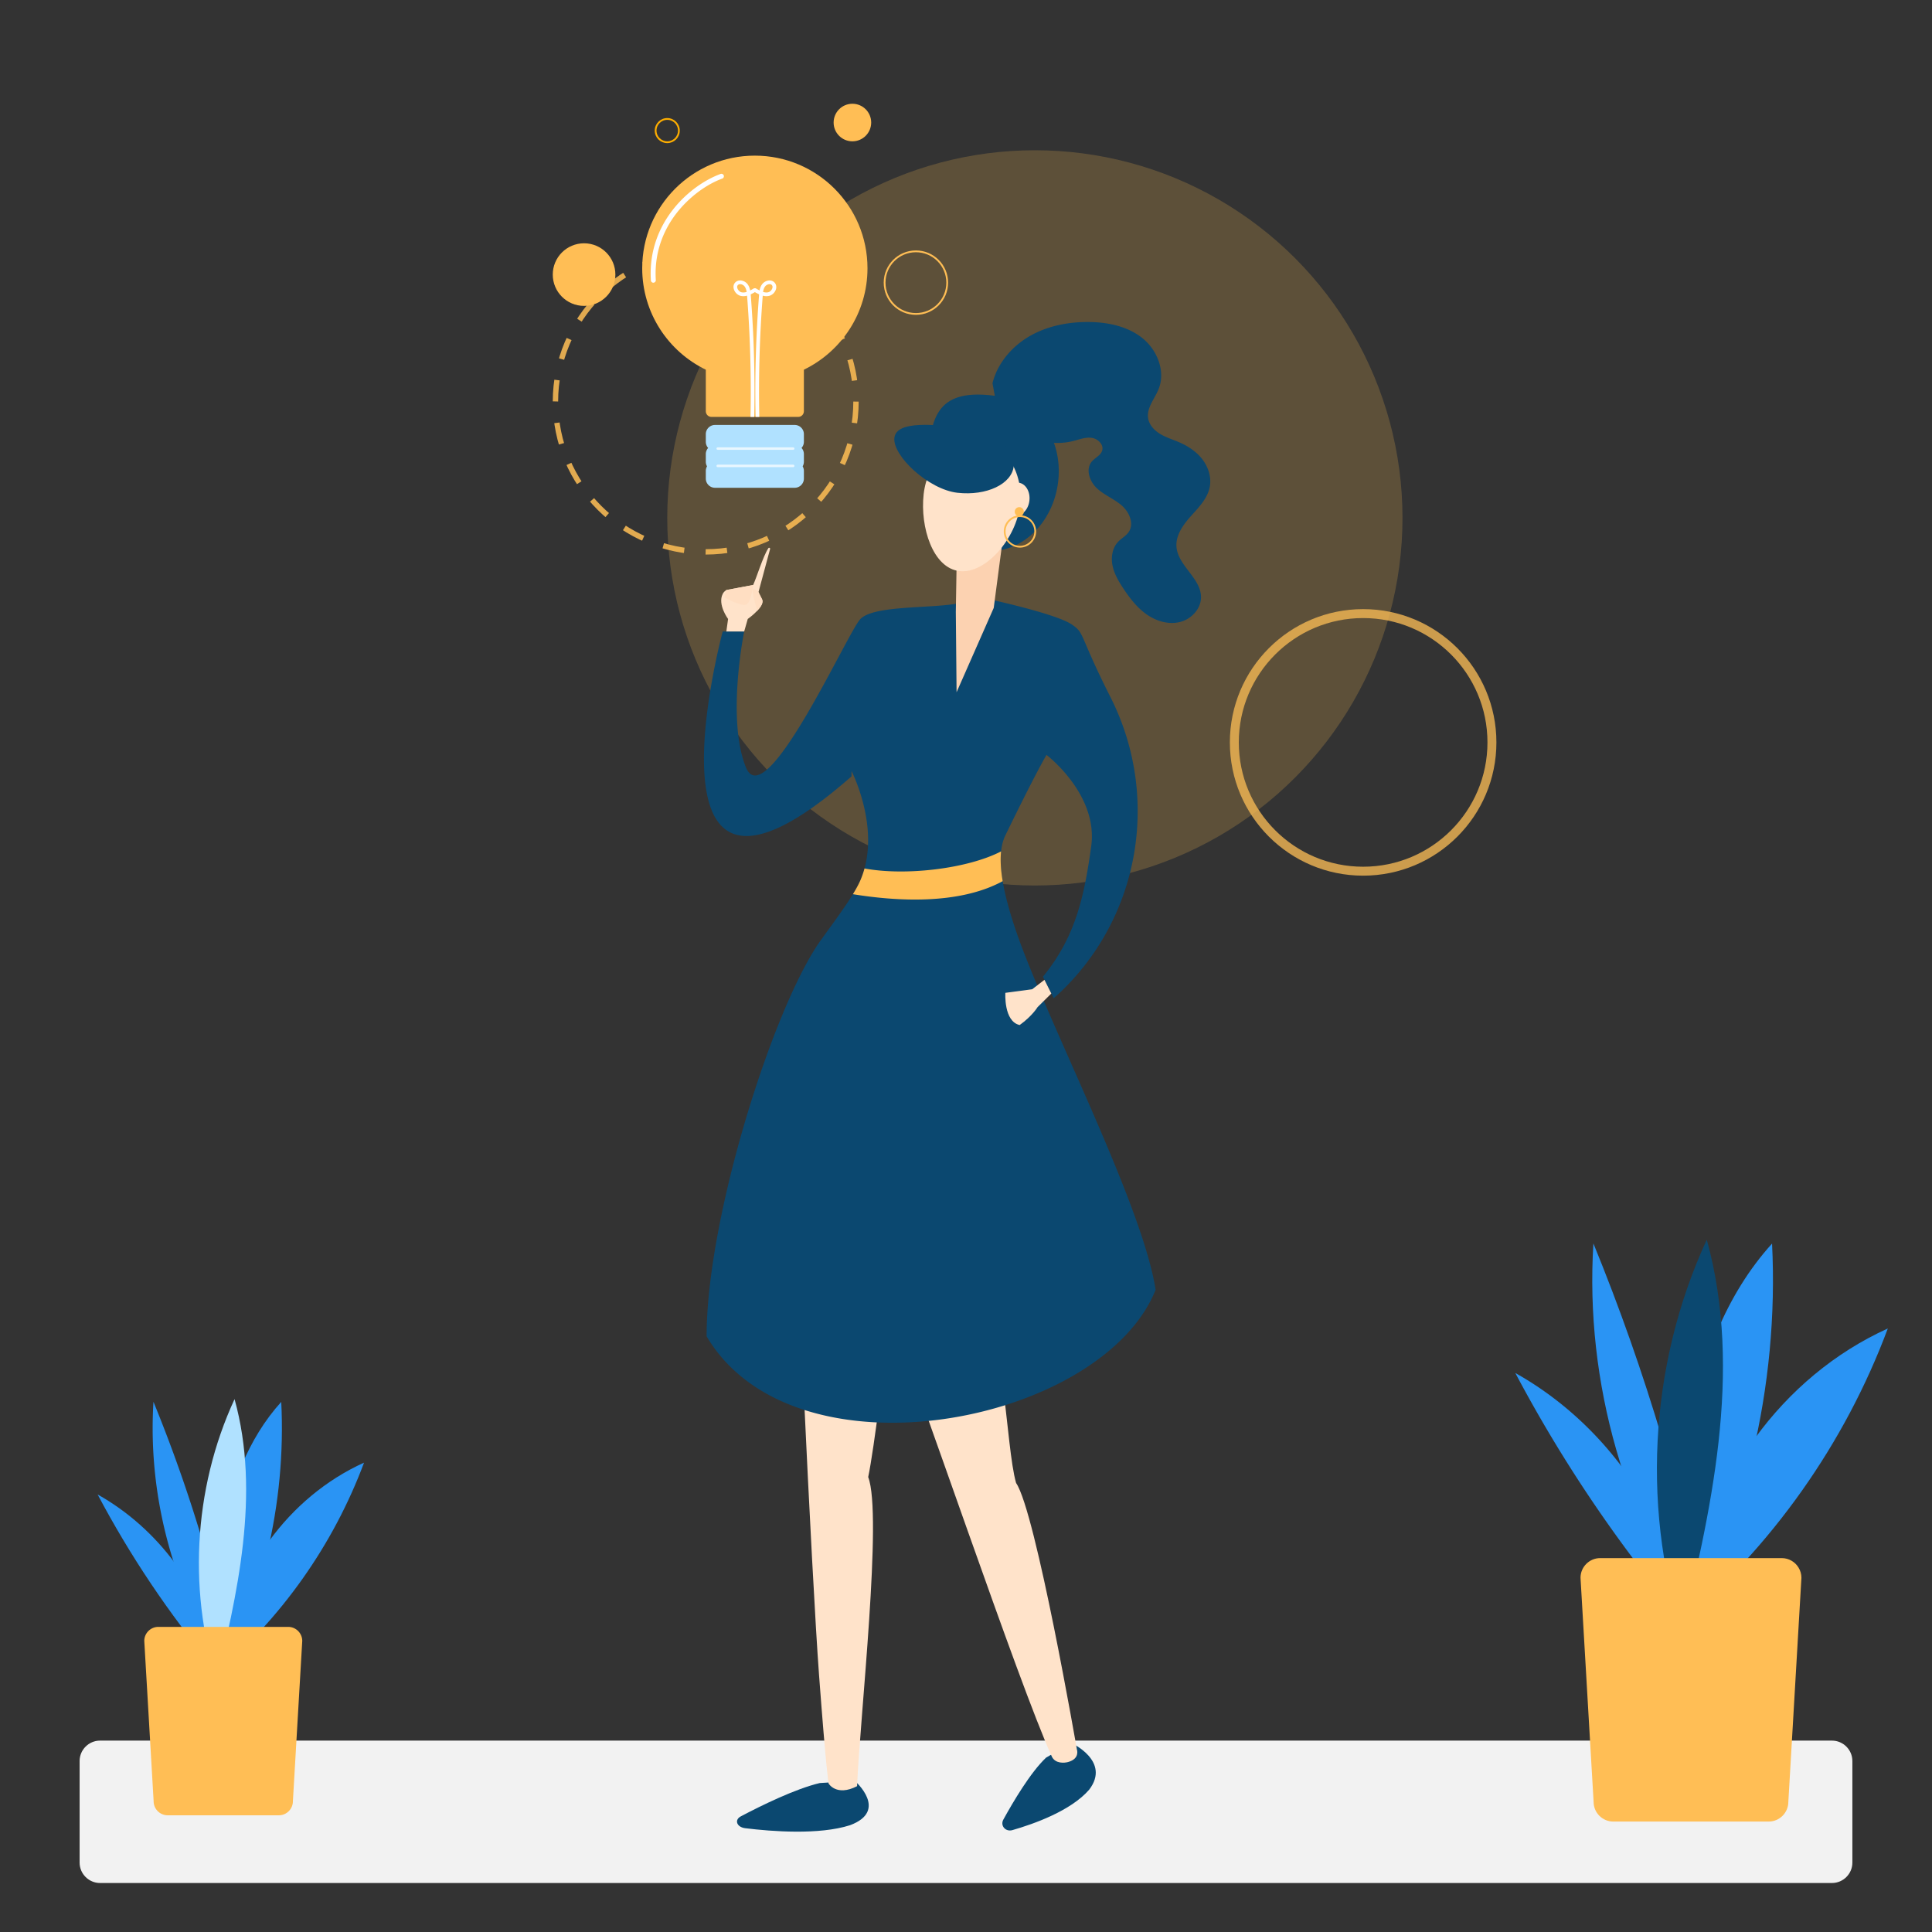 <svg xmlns="http://www.w3.org/2000/svg" xml:space="preserve" id="Layer_2" x="0" y="0" version="1.1" viewBox="0 0 1080 1080"><rect x="0" y="0" width="1080" height="1080" fill="#333333" stroke="none"/><style>.st4{fill:#0b4870}.st5{fill:#ffe3ca}.st7{fill:#ffbe55}.st8{fill:#ffdec2}.st9{fill:#b0e1ff}.st12{fill:#2a94f4}</style><path d="M1024.09 1052.61H55.91c-6.28 0-11.41-5.14-11.41-11.41v-56.78c0-6.28 5.14-11.41 11.41-11.41h968.17c6.28 0 11.41 5.14 11.41 11.41v56.78c.01 6.27-5.13 11.41-11.4 11.41" style="fill:#f2f2f2"/><circle cx="578.5" cy="289.5" r="205.5" style="opacity:.21;fill:#ffbe55"/><circle cx="762" cy="415" r="72" style="opacity:.75;fill:none;stroke:#ffbe55;stroke-width:5;stroke-miterlimit:10"/><circle cx="394.5" cy="224.5" r="84" style="opacity:.85;fill:none;stroke:#ffbe55;stroke-width:3;stroke-miterlimit:10;stroke-dasharray:12"/><path d="M458.26 996.73c-13.77 3.26-32.95 12.72-44.13 18.62-3.78 1.99-2.28 6.05 2.45 6.63 14.99 1.84 41.3 3.86 58.61-1.68 21.77-8.13 2.72-24.74 2.72-24.74zm126.5-14.2c-8.69 8.22-18.41 24.68-23.89 34.65-1.85 3.38 1.24 6.96 5.05 5.87 12.08-3.47 32.69-10.79 42.92-22.59 12.3-16.02-9.98-26.13-9.98-26.13z" class="st4"/><path d="M492 720c22 56 77 220 96 262 2 4 6.99 3.54 9 3 6.84-1.85 5-7 5-7s-23-133-34-149c-6-21-6-87-25-125s-51 16-51 16" class="st5"/><path d="M443.33 620.48c.39 49.25 10.51 262.13 14.51 315.74s5.34 60.77 5.34 60.77 4.32 7.44 15.93 1.5c1.66-39.02 14.3-151.95 6.22-172.8 6.67-31.69 25.55-207.9 25.55-207.9z" class="st5"/><path d="M646 721c-30 75-202 109-251 26 0-66.86 37.76-185.34 64.01-221.66 3.96-5.48 7.64-10.52 10.85-15.1 2.66-3.78 5-7.25 6.92-10.38 1.79-2.91 3.22-5.53 4.22-7.86a50 50 0 0 0 2.27-6.53C490.49 459.12 476 431 476 431v3c-123 108-72-81-72-81h12s-10 49 1 76 57-76 64-83 33-6 50-8l22-3s37 8 46 14c7.61 5.08 3.78 5.14 21.79 40.76 26.3 52.03 17.96 115.1-21.4 158.1C593.31 554.5 589 558 589 558l-6-12c18-22 23-44 27-73s-25-51-25-51-6 10-23 45c-1.25 2.58-2.02 5.57-2.38 8.93-.52 4.84-.16 10.43.89 16.65.56 3.36 1.32 6.89 2.26 10.59 1.16 4.56 2.59 9.35 4.22 14.35C583.02 566.53 638.39 671.85 646 721m-91.2-506.74c2.75-11.16 10.81-20.6 20.77-26.35 9.95-5.74 21.65-8.01 33.14-7.9 10.61.1 21.64 2.37 29.91 9.01s12.99 18.43 9.12 28.3c-2.17 5.52-6.84 10.6-5.93 16.46.59 3.81 3.51 6.88 6.82 8.86 3.31 1.97 7.04 3.08 10.58 4.61 5.02 2.17 9.73 5.3 13.03 9.66s5.06 10.05 4 15.41c-1.27 6.39-6.15 11.32-10.5 16.18-4.34 4.85-8.58 10.69-8.08 17.18.81 10.58 13.66 17.5 13.72 28.1.04 6.56-5.42 12.35-11.79 13.93s-13.23-.49-18.6-4.25c-5.37-3.77-9.45-9.08-13.07-14.55-2.61-3.94-5.06-8.11-6.01-12.74-.94-4.63-.14-9.85 3.11-13.28 1.89-2 4.5-3.31 6.01-5.61 3.07-4.67.19-11.15-4.06-14.79s-9.68-5.72-13.78-9.53-6.48-10.62-2.89-14.91c1.84-2.2 4.99-3.43 5.82-6.17 1.01-3.35-2.41-6.65-5.87-7.12-3.47-.47-6.88.9-10.27 1.76-9.08 2.31-19.04.92-27.15-3.78-8.1-4.7-14.25-12.66-16.75-21.69z" class="st4"/><path d="M518.05 260.75c-2.63 23.77 11.69 44.86 31.99 47.11s38.89-15.2 41.52-38.97-11.85-43.69-31.99-47.11c-39.44-6.69-38.89 15.2-41.52 38.97" class="st4"/><path d="m534.8 311.98-.49 30.07.42 44.92 20.77-47.14 5.6-42.62-20.78-5.91z" style="fill:#fcd2b1"/><path d="M516.32 276.35c-2.04 18.4 5.17 41.25 20.05 42.9s31.81-18.53 33.85-36.93-8.38-34.66-23.26-36.31-28.6 11.93-30.64 30.34" class="st5"/><path d="M499.97 244.77c-1.11 10.01 19.09 28.9 35.32 30.7s30.28-4.87 31.39-14.88-11.15-19.59-27.37-21.38-38.23-4.45-39.34 5.56" class="st4"/><ellipse cx="568.33" cy="279" class="st5" rx="9.26" ry="7.16" transform="rotate(-83.684 568.344 279.006)"/><path d="M570.17 306.11c-.33 0-.67-.02-1-.06a9 9 0 0 1-6.06-3.33 9 9 0 0 1-1.93-6.64l.5.06-.5-.06c.27-2.4 1.45-4.55 3.33-6.06a9 9 0 0 1 6.64-1.93c2.4.27 4.55 1.45 6.06 3.33s2.19 4.24 1.93 6.64c-.51 4.62-4.43 8.05-8.97 8.05m-.02-17.07c-1.82 0-3.57.61-5.01 1.76a7.96 7.96 0 0 0-2.96 5.39c-.24 2.13.37 4.23 1.71 5.91a7.92 7.92 0 0 0 5.39 2.96c4.41.49 8.38-2.7 8.87-7.1.24-2.13-.37-4.23-1.71-5.91a7.94 7.94 0 0 0-5.39-2.96c-.3-.04-.6-.05-.9-.05" class="st7"/><circle cx="569.79" cy="286.04" r="2.55" class="st7"/><path d="M560.51 492.58c-24.72 13.42-59.77 11.18-83.73 7.28 1.79-2.91 3.22-5.53 4.22-7.86a50 50 0 0 0 2.27-6.53c22.79 4.27 57.45.22 76.35-9.54-.52 4.84-.16 10.43.89 16.65" class="st7"/><path d="M583.86 547.72 577 553l-15 2s-1 16 8 18c7-5 10-10 10-10l7.69-7.61zM430.49 306.88 424 331l2 4c.92 1.84-.7 4.31-2.71 6.44h-.01C420.92 343.95 418 346 418 346l-2 7h-9.97l.97-7s-6-8-3-14c.24-.48.73-1.31 2-2.16l15-2.84c1.7-3.4 5.57-16.19 8.53-20.57.34-.5 1.12-.14.96.45" class="st5"/><path d="M421 327s-1 10-4 11-12-4-12-4l1-4.16z" class="st8"/><path d="M423.29 341.44q-.015 0 0 0c-.01 0-2.29-7.44-2.66-11.84-.05-.54 1.37-.6 3.37 1.4l2 4c.92 1.84-.7 4.31-2.71 6.44" class="st8"/><path d="M449.38 246.97c0 1.31-.5 2.51-1.31 3.43.82.91 1.31 2.12 1.31 3.43v4.28c0 .93-.25 1.81-.69 2.57.44.76.69 1.64.69 2.57v4.28c0 2.83-2.31 5.14-5.14 5.14h-44.55c-2.83 0-5.14-2.31-5.14-5.14v-4.28c0-.93.25-1.81.69-2.57a5.1 5.1 0 0 1-.69-2.57v-4.28c0-1.31.5-2.51 1.31-3.43a5.1 5.1 0 0 1-1.31-3.43v-4.28c0-2.83 2.31-5.14 5.14-5.14h44.55c2.83 0 5.14 2.31 5.14 5.14z" class="st9"/><path d="M484.93 149.96c0 24.95-14.51 46.51-35.55 56.7v23.23c0 1.74-1.43 3.17-3.17 3.17h-48.49c-1.74 0-3.17-1.43-3.17-3.17v-23.23c-21.04-10.19-35.55-31.75-35.55-56.7C359 115.19 387.19 87 421.96 87s62.97 28.19 62.97 62.96" class="st7"/><path d="M443.41 251.45H401.2c-.38 0-.69-.31-.69-.69s.31-.69.69-.69h42.21c.38 0 .69.31.69.69s-.3.69-.69.69m0 9.68H401.2c-.38 0-.69-.31-.69-.69s.31-.69.69-.69h42.21c.38 0 .69.31.69.69s-.3.69-.69.69" style="fill:#e9f7ff"/><path d="M432.76 157.72c-.8-.71-1.87-1.04-3.02-.93-1.44.15-2.86.95-3.72 2.12-.77 1.04-1.19 2.27-1.42 3.46-.64-.33-1.29-.7-1.95-1.09l-.24-.15h-.87l-.24.15c-.66.39-1.31.76-1.95 1.09-.23-1.19-.64-2.41-1.42-3.46-.86-1.17-2.29-1.98-3.72-2.12-1.16-.11-2.23.21-3.02.93-1.04.94-1.41 2.34-1 3.83.53 1.92 2.17 3.51 4 3.88 1.17.24 2.31.15 3.43-.15v.03c1.74 22.45 2.39 45.23 1.92 67.75h2.08c.46-22.57-.17-45.4-1.92-67.9-.01-.2-.03-.4-.05-.62.8-.37 1.58-.8 2.35-1.24.77.44 1.54.87 2.35 1.24-.02.21-.03.42-.05.62a693 693 0 0 0-1.92 67.9h2.08c-.47-22.52.17-45.3 1.92-67.75v-.03c1.12.3 2.26.39 3.43.15 1.83-.37 3.47-1.97 4-3.88.36-1.49-.01-2.89-1.05-3.83m-18.19 5.68c-1.06-.21-2.09-1.25-2.4-2.39-.14-.51-.19-1.22.39-1.74.37-.33.81-.42 1.18-.42.08 0 .17.01.25.01.85.08 1.74.59 2.26 1.29.63.84.94 1.88 1.12 3.04-.94.29-1.87.4-2.8.21m17.19-2.39c-.31 1.15-1.34 2.18-2.4 2.39-.92.19-1.85.08-2.8-.21.18-1.17.49-2.2 1.12-3.04.51-.7 1.4-1.2 2.26-1.29.41-.04.98-.01 1.43.4.57.52.52 1.24.39 1.75m-66.53-2.97c-.72 0-1.33-.56-1.38-1.3-2.08-32.51 22.16-53.4 38.96-59.51.72-.26 1.51.11 1.77.83s-.11 1.51-.83 1.77c-8.86 3.22-18.17 10.14-24.91 18.51-6.2 7.7-13.36 20.59-12.24 38.22.05.76-.53 1.42-1.29 1.47-.02.01-.05.01-.08.01" style="fill:#fff"/><path d="M941.07 894.91c-11.4-53.18-46.55-100.81-94-127.4a782.8 782.8 0 0 0 90.53 134.92z" class="st12"/><path d="M953.79 914.9c-45.22-63.22-67.89-142.23-63.07-219.81 29.3 71.61 51.44 146.15 65.97 222.14z" class="st12"/><path d="M940.86 917.06c-1.38-38.9-2.75-78.08 3.35-116.52s20.23-76.54 46.38-105.37c3.98 79.63-15.29 160.29-54.83 229.52z" class="st12"/><path d="M942.72 920.53C917.26 846.98 921.43 763.64 954.1 693c20.43 73.8 2.35 152.14-15.74 226.55z" class="st4"/><path d="M946.09 893.29c7.03-64.52 50.08-123.91 109.21-150.66-23.99 64.37-65 122.32-117.72 166.36z" class="st12"/><path d="m1007.01 881.98-7.32 125.3c0 6.04-4.94 10.98-10.98 10.98h-86.89c-6.04 0-10.98-4.94-10.98-10.98l-1.66-28.33-5.66-96.98c0-6.04 4.94-10.98 10.98-10.98h101.52c3.96 0 7.45 2.13 9.38 5.3v.01c1.02 1.67 1.61 3.62 1.61 5.68" class="st7"/><path d="M121.8 926.54c-8.16-38.04-33.29-72.1-67.23-91.12 18.16 34.3 39.9 66.7 64.75 96.5z" class="st12"/><path d="M130.9 940.83C98.56 895.61 82.34 839.1 85.79 783.61a832.7 832.7 0 0 1 47.18 158.88z" class="st12"/><path d="M121.65 942.38c-.99-27.82-1.97-55.85 2.4-83.34s14.47-54.74 33.17-75.37c2.85 56.95-10.93 114.64-39.22 164.16z" class="st12"/><path d="M122.98 944.86c-18.21-52.6-15.23-112.21 8.14-162.74 14.61 52.78 1.68 108.82-11.26 162.04z" class="st9"/><path d="M125.39 925.38c5.03-46.14 35.82-88.62 78.11-107.75-17.16 46.04-46.49 87.49-84.2 118.99z" class="st12"/><path d="m168.96 917.29-5.23 89.62c0 4.32-3.53 7.85-7.85 7.85H93.73c-4.32 0-7.85-3.53-7.85-7.85l-1.18-20.26-4.05-69.36c0-4.32 3.53-7.85 7.85-7.85h72.61c2.83 0 5.33 1.52 6.71 3.79v.01a7.76 7.76 0 0 1 1.14 4.05" class="st7"/><circle cx="326.5" cy="153.5" r="17.5" class="st7"/><circle cx="476.5" cy="68.5" r="10.5" class="st7"/><circle cx="373" cy="73" r="6.5" style="fill:none;stroke:#fcad00;stroke-miterlimit:10"/><circle cx="512" cy="158" r="17.5" style="fill:none;stroke:#ffbe55;stroke-miterlimit:10"/></svg>